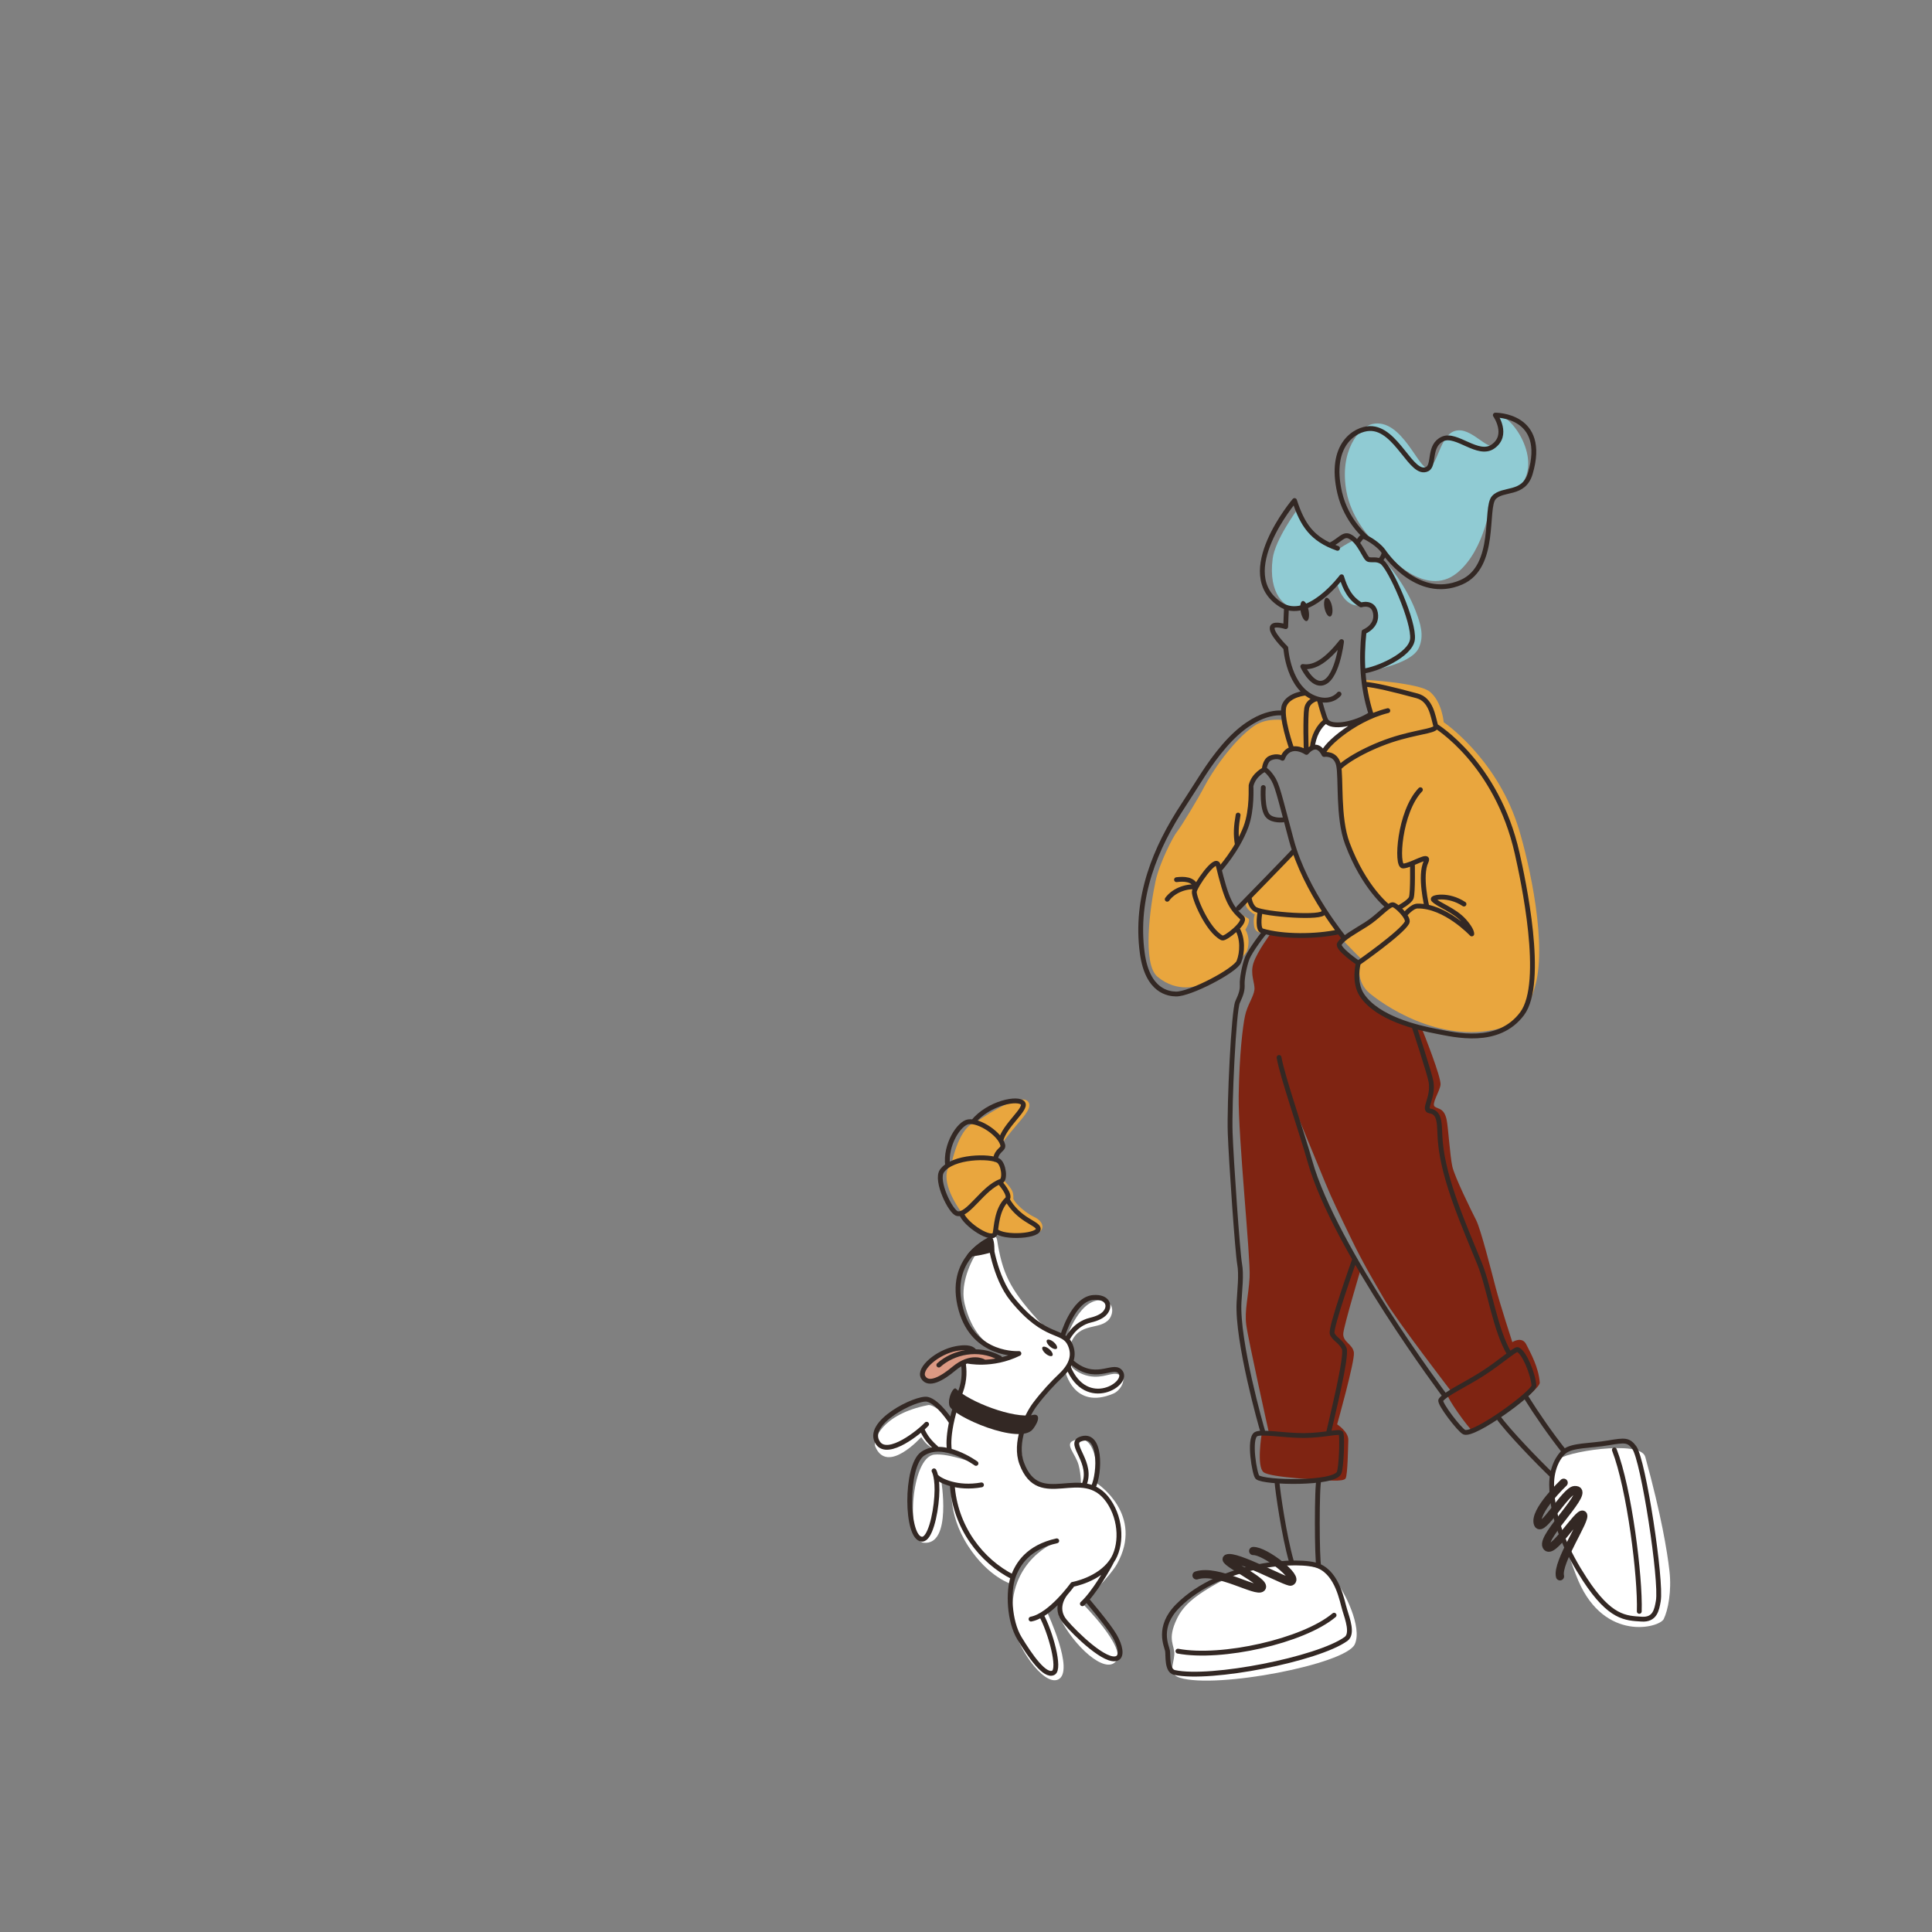 <?xml version="1.0" encoding="UTF-8"?> <!-- Generator: Adobe Illustrator 17.0.0, SVG Export Plug-In . SVG Version: 6.00 Build 0) --> <svg xmlns="http://www.w3.org/2000/svg" xmlns:xlink="http://www.w3.org/1999/xlink" id="Слой_1" x="0px" y="0px" width="1080px" height="1080px" viewBox="0 0 1080 1080" xml:space="preserve"><rect x="0" y="0" width="1080" height="1080" fill="#808080" stroke="none"/> <g> <rect x="462.54" y="72.83" display="none" fill-rule="evenodd" clip-rule="evenodd" fill="#F6E6D6" width="523.379" height="1097.203"></rect> <g display="none"> <g display="inline"> <defs> <rect id="SVGID_1_" x="-66.988" y="118.936" width="944.698" height="944.698"></rect> </defs> <clipPath id="SVGID_2_"> <use xlink:href="#SVGID_1_" overflow="visible"></use> </clipPath> <path clip-path="url(#SVGID_2_)" fill-rule="evenodd" clip-rule="evenodd" fill="#FFFFFF" d="M162.967,427.788 c-33.913,56.353,9.843,118.578,9.843,118.578s-5.227,5.173-4.695,9.065c0.751,5.494,11.877,17.783,15.185,14.715 c5.878-5.449,26.634-27.272,41.22-37.788c19.5-14.057,49.148-27.808,49.148-27.808s-7.63-10.558-6.522-18.1 c0.661-4.497,138.089-37.841,138.089-37.841l32.335-78.07c2.392-4.055-44.605-19.502-58.586-18.403c0,0-57.132,5.747-69.73,2.486 c-6.644-1.716-7.502-4.1-7.502-4.1l0.413-8.143C302.165,342.38,209.754,350.043,162.967,427.788z"></path> <path clip-path="url(#SVGID_2_)" fill-rule="evenodd" clip-rule="evenodd" fill="#D8B58F" d="M297.339,543.804 c-5.746,0.737-15.764-34.16-20.341-36.526c-10.061-5.207-9.971-19.574-9.095-20.549c34.839-38.827,194.759-44.492,207.078-43.396 c8.842,0.786,38.619-0.31,49.007,8.65c4.47,3.854,0.571,22.93,0.571,22.93s-4.058-0.559-4.108-0.336 c-0.623,2.932-6.949,30.427-6.949,30.427c-0.076-2.948-2.638-10.04-6.995-9.164c-7.773,1.561-7.724,18.788-7.724,18.788 s-4.338-13.347-10.176-12.179c-8.699,1.734-3.881,32.505-3.881,32.505s-6.027-4.795-9.126-2.785 c-7.992,5.185,1.678,32.649,0.729,33.197c-42.731,24.619-93.325,23.262-93.325,23.262s68.219-29.293,67.089-39.371 c-0.763-6.798-23.958,1.409-23.958,1.409s29.966-20.568,28.413-24.351c-2.558-6.235-23.243,2.127-27.283,3.344 c-1.375,0.412,13.033-9.213,17.59-15.542c3.832-5.321-2.071-7.803-3.272-7.637c-18.425,2.528-35.985,16.177-35.985,16.177 s3.087-26.716-4.104-25.461c-6.813,1.19-14.061,26.576-15.826,26.999c-7.327,1.761-35.381,3.458-56.247,8.574 C312.754,536.855,299.828,543.487,297.339,543.804z"></path> <path clip-path="url(#SVGID_2_)" fill-rule="evenodd" clip-rule="evenodd" fill="#F2BC72" d="M272.445,435.266 c0,0,8.353-37.047,35.593-47.258c51.226-19.2,71.208,22.28,72.572,35.853c0.741,7.38,1.44,25.885,1.44,25.885l-58.413,12.243 c0,0-7.41-11.015-13.692-16.03c-11.962-9.549-18.211-5.075-18.211-5.075L272.445,435.266z"></path> <path clip-path="url(#SVGID_2_)" fill-rule="evenodd" clip-rule="evenodd" fill="#4F372D" d="M179.026,899.08 c0,0-13.545,16.523-31.781,30.208c-17.302,12.984-49.614,35.929-54.915,23.905c-1.939-4.397,4.651-16.491,17.614-34.397 c6.214-8.584,19.121-23.426,19.121-23.426s21.546-16.321,21.912-16.277C155.518,887.695,176.817,902.687,179.026,899.08z M384.252,896.326c0,0-5.906,18.719-0.956,27.718c4.716,8.572,24.366,3,68.249-0.601c36.45-2.99,62.565-4.185,64.398-9.401 c6.991-19.91-87.872-32.015-90.736-32.306c-2.864-0.291-7.49-1.198-12.64,1.488C407.42,885.911,384.252,896.326,384.252,896.326z "></path> <path clip-path="url(#SVGID_2_)" fill-rule="evenodd" clip-rule="evenodd" fill="#F2BC72" d="M550.481,418.39 c0,0,53.084-52.087,42.319-66.178c-11.93-15.618-56.361,26.421-56.361,26.421l-39.919,55.393l-39.507-5.925 c0,0,49.525-149.871,38.559-153.71c-14.322-5.022-37.021,53.258-59.603,99.076c-1.905,3.862-29.036,72.666-29.036,72.666 l53.523-2.585l30.223,0.714l26.516-33.597c7.044-1.175,13.607,0.121,19.559,4.538C539.05,416.773,543.54,417.853,550.481,418.39z "></path> <path clip-path="url(#SVGID_2_)" fill-rule="evenodd" clip-rule="evenodd" fill="#A46E42" d="M372.848,716.41 c0,0,9.564,96.078,8.068,104.891c-1.708,10.046-8.521,6.316-9.167,12.94c-0.65,6.616,8.253,7.156,9.825,10.038 c1.576,2.882-3.265,2.237-6.269,5.182c-1.542,1.513,0.54,8.249,0.299,17.616c-0.23,8.868-3.212,30.291,1.326,31.893 c6.477,2.289,43.622-20.978,44.378-19.095c0,0-0.385-28.196-1.137-43.613c-2.003-40.893,8.517-132.111,8.517-132.111 C410.76,709.496,390.638,713.263,372.848,716.41z M253.579,614.649c0,0-13.16,26.429-19.644,42.462 c-25.38,62.77-23.676,77.042-27.683,81.25c-4.007,4.209-3.428,2.574-5.141,5.862c-1.714,3.288,1.07,5.044,0.5,7.476 c-0.589,2.514-2.831,3.192-4.973,8.195c-1.751,4.09-17.65,45.389-22.28,56.251c-4.672,10.96-23.546,45.455-25.445,50.157 c-4.036,9.993,3.843,16.41,8.042,21.113c5.344,5.986,20.152,13.166,22.545,10.059c2.851-3.701,17.032-36.773,22.725-46.725 c4.181-7.309,13.013-3.495,6.835-8.409c-4.008-3.187,7.691-8.003,7.691-8.003s11.693-33.281,16.952-46.978 c5.259-13.696,45.002-76.048,45.002-76.048s-2.402-10.179-4.949-14.107c-2.547-3.927,2.16-26.204,3.185-39.974 c1.025-13.774,1.447-40.441,1.447-40.441L253.579,614.649z"></path> <path clip-path="url(#SVGID_2_)" fill-rule="evenodd" clip-rule="evenodd" fill="#7F2412" d="M283.319,615.892 c0.179,53.595-11.809,88.352,3.328,101.317c9.835,8.424,20.701,7.985,73.428,2.628c32.173-3.268,92.879-17.251,99.257-27.409 c7.218-11.5-12.353-35.193-14.87-114.026c-20.005,6.874-42.527,9.213-60.937,10.067c0,0-33.877,13.966-55.786,20.156 C300.756,616.251,283.319,615.892,283.319,615.892z"></path> <path clip-path="url(#SVGID_2_)" fill-rule="evenodd" clip-rule="evenodd" fill="#F6E6D6" d="M429.666,581.158 c4.142,2.199,5.525,7.716,3.087,12.311c-2.441,4.595-7.788,6.537-11.93,4.338c-4.145-2.203-5.528-7.72-3.091-12.315 C420.173,580.901,425.52,578.955,429.666,581.158z M387.736,585.462c4.077,0.729,6.794,4.625,6.069,8.699 c-0.726,4.077-4.625,6.794-8.699,6.069c-4.077-0.726-6.794-4.625-6.069-8.699C379.767,587.453,383.663,584.736,387.736,585.462z M404.737,606.581c4.077,0.729,6.794,4.625,6.069,8.703c-0.726,4.074-4.625,6.791-8.699,6.065 c-4.077-0.726-6.794-4.625-6.069-8.699C396.768,608.573,400.663,605.856,404.737,606.581z M441.803,600.278 c4.074,0.729,6.794,4.625,6.065,8.703c-0.726,4.073-4.621,6.791-8.699,6.065c-4.074-0.726-6.794-4.625-6.065-8.699 C433.83,602.27,437.73,599.553,441.803,600.278z M337.55,602.285c4.595,0.873,7.663,5.555,6.843,10.452 c-0.82,4.894-5.215,8.158-9.814,7.286c-4.595-0.873-7.663-5.555-6.843-10.448C328.557,604.677,332.955,601.412,337.55,602.285z M369.602,603.532c4.833,0.914,8.098,5.589,7.286,10.437c-0.816,4.844-5.4,8.037-10.233,7.119 c-4.833-0.914-8.094-5.589-7.282-10.437C360.185,605.807,364.769,602.614,369.602,603.532z M424.549,623.9 c4.894,0.487,8.555,4.856,8.174,9.757c-0.385,4.897-4.671,8.48-9.564,7.992c-4.897-0.484-8.559-4.856-8.174-9.753 C415.367,626.998,419.652,623.412,424.549,623.9z M304.45,606.147c4.075,0.726,6.792,4.625,6.066,8.699 c-0.727,4.074-4.625,6.794-8.7,6.065c-4.075-0.726-6.793-4.621-6.067-8.699C296.477,608.138,300.375,605.417,304.45,606.147z M446.187,641.716c5.011,0.896,8.423,5.29,7.614,9.817c-0.805,4.523-5.528,7.471-10.535,6.575 c-5.011-0.892-8.419-5.29-7.614-9.814C436.46,643.772,441.18,640.825,446.187,641.716z M385.053,626.998 c4.357,0.778,7.233,5.139,6.413,9.73c-0.82,4.591-5.022,7.686-9.383,6.911c-4.357-0.778-7.233-5.139-6.413-9.73 C376.491,629.318,380.693,626.223,385.053,626.998z M324.457,628.922c4.074,0.726,6.741,4.901,5.955,9.318 c-0.79,4.417-4.735,7.414-8.812,6.688c-4.074-0.726-6.741-4.905-5.955-9.318C316.431,631.189,320.379,628.196,324.457,628.922z M408.3,646.448c4.074,0.726,6.794,4.625,6.065,8.699c-0.725,4.074-4.625,6.794-8.699,6.069 c-4.074-0.729-6.794-4.625-6.065-8.703C400.327,648.439,404.223,645.722,408.3,646.448z M287.951,627.705 c4.437-0.922,8.777,1.886,9.684,6.265c0.908,4.38-1.958,8.68-6.396,9.602c-4.437,0.918-8.777-1.889-9.684-6.269 C280.648,632.923,283.513,628.623,287.951,627.705z M454.402,667.756c4.187,0.744,7.025,4.516,6.329,8.415 c-0.695,3.896-4.659,6.454-8.85,5.706c-4.187-0.744-7.021-4.516-6.326-8.415C446.251,669.566,450.215,667.008,454.402,667.756z M354.241,628.102c4.077,0.726,6.794,4.625,6.069,8.699c-0.726,4.077-4.625,6.794-8.699,6.069 c-4.077-0.729-6.794-4.625-6.069-8.703C346.272,630.093,350.168,627.376,354.241,628.102z M374.866,652.392 c4.074,0.729,6.79,4.625,6.065,8.703c-0.725,4.074-4.625,6.79-8.699,6.065c-4.073-0.726-6.794-4.625-6.065-8.699 C366.892,654.383,370.788,651.666,374.866,652.392z M341.057,654.493c4.535,0.809,7.622,4.773,6.896,8.85 c-0.725,4.074-4.996,6.726-9.526,5.918s-7.622-4.773-6.896-8.846C332.26,656.337,336.526,653.688,341.057,654.493z M428.653,682.066c-3.454,3.582-8.676,4.155-11.654,1.281c-2.978-2.876-2.592-8.113,0.862-11.695 c3.454-3.579,8.676-4.153,11.654-1.277C432.492,673.247,432.107,678.488,428.653,682.066z M308.286,652.433 c4.634,0.828,7.71,5.355,6.864,10.108s-5.299,7.939-9.934,7.115c-4.636-0.828-7.711-5.358-6.864-10.108 C299.199,654.795,303.65,651.606,308.286,652.433z M441.414,688.321c4.822,0.849,8.038,5.406,7.18,10.168 c-0.862,4.763-5.472,7.94-10.293,7.091c-4.822-0.849-8.038-5.406-7.18-10.169C431.982,690.649,436.592,687.472,441.414,688.321z M281.119,654.432c0,0,6.892,0.03,6.328,8.937c-0.505,7.973-7.717,7.947-7.717,7.947L281.119,654.432z M395.592,673.64 c4.191,2.048,6.012,6.945,4.066,10.932c-1.946,3.99-6.93,5.567-11.121,3.521c-4.191-2.045-6.012-6.945-4.062-10.932 C386.421,673.171,391.402,671.595,395.592,673.64z M360.461,681.836c4.073,0.726,6.794,4.625,6.065,8.7 c-0.725,4.075-4.621,6.793-8.699,6.067c-4.074-0.727-6.794-4.625-6.065-8.7C352.488,683.827,356.387,681.11,360.461,681.836z M409.29,695.141c4.138,0.738,6.915,4.62,6.193,8.662c-0.718,4.043-4.667,6.726-8.808,5.987c-4.138-0.738-6.915-4.62-6.193-8.663 C401.2,697.086,405.149,694.403,409.29,695.141z M329.845,684.455c4.074,0.726,6.741,4.922,5.948,9.363 c-0.79,4.441-4.742,7.457-8.816,6.731c-4.077-0.727-6.741-4.922-5.948-9.364C321.819,686.743,325.772,683.729,329.845,684.455z M297.22,682.747c4.075,0.726,6.794,4.625,6.067,8.7c-0.727,4.075-4.625,6.793-8.7,6.067c-4.075-0.727-6.794-4.625-6.067-8.7 C289.247,684.738,293.146,682.021,297.22,682.747z M380.957,706.033c3.813,2.831,4.905,7.828,2.437,11.151 c-2.468,3.323-7.565,3.723-11.378,0.891c-3.813-2.831-4.909-7.828-2.441-11.151C372.043,703.601,377.144,703.202,380.957,706.033 z M348.49,722.067c-3.065,3.489-8.151,4.037-11.352,1.225c-3.201-2.812-3.31-7.927-0.242-11.416 c3.065-3.488,8.151-4.037,11.352-1.225C351.449,713.464,351.554,718.579,348.49,722.067z M282.458,703.689 c4.075,0.727,6.794,4.625,6.067,8.7c-0.335,1.877-1.343,3.467-2.731,4.564c-1.625,1.284-10.725-10.612-9.372-11.707 C278.054,703.925,280.23,703.292,282.458,703.689z M314.239,707.762c4.455,0.773,7.331,5.428,6.42,10.39 c-0.907,4.962-5.26,8.362-9.715,7.59c-4.452-0.773-7.329-5.428-6.419-10.39C305.433,710.39,309.787,706.989,314.239,707.762z"></path> <path clip-path="url(#SVGID_2_)" fill-rule="evenodd" clip-rule="evenodd" fill="#E9A63E" d="M434.238,443.991 c0.726-0.291,79.362-148.31,114.928-118.567c20.266,16.952-32.513,84.925-32.513,84.925s7.452-0.627,13.615,1.443 c5.052,1.697,5.989,4.848,5.989,4.848s9.832-0.998,18.992,4.984c3.964,2.592,4.191,7.323,4.191,7.323s9.477,5.154,11.779,15.958 c2.207,10.339-4.776,14.805-4.776,14.805l-14.571-10.089c-3.163,2.222-9.496-0.469-16.438-4.096 c-3.39,4.198-7.32,5.702-11.601,5.479l-38.166-7.611L434.238,443.991z M381.747,450.124c0,0,1.058-19.162-2.075-29.747 c-4.459-15.058-12.421-22.11-12.421-22.11s2.819-5.71,6.201-8.593c4.5-3.832,8.234-1.961,8.234-1.961 s20.258-21.082,33.533-13.498c5.041,2.879-7.864,12.546-14.639,26.501l3.526,4.123l-3.93,11.246c0,0,8.279,0.994,9.228,6.877 c1.708,10.596-3.299,10.395-3.299,10.395c1.077,5.589,3.042,8.653,6.575,13.339L381.747,450.124z M280.188,476.761l-5.296-5.007 l0.334-3.896l-12.874-5.022l-0.356-3.696c0,0-21.74,1.81-22.627-3.953c-1.821-11.824,26.24-14.756,26.24-14.756 s0.891-2.978,3.162-4.002c9.316-0.673,15.834,0.246,22.979,5.06c0,0,8.365-0.166,10.854,0.911 c9.485,4.108,20.727,19.147,20.727,19.147C308.919,465.719,294.535,470.741,280.188,476.761z"></path> <path clip-path="url(#SVGID_2_)" fill-rule="evenodd" clip-rule="evenodd" fill="#F4CFB8" d="M325.707,311.828 c-7.72-0.623-2.978,13.929,1.602,15.508C333.322,329.411,332.626,312.387,325.707,311.828z"></path> <path clip-path="url(#SVGID_2_)" fill="none" stroke="#F4CFB8" stroke-width="3.023" stroke-linecap="round" stroke-linejoin="round" stroke-miterlimit="10" d=" M325.707,311.828c-7.72-0.623-2.978,13.929,1.602,15.508C333.322,329.411,332.626,312.387,325.707,311.828z"></path> <path clip-path="url(#SVGID_2_)" fill="none" stroke="#332824" stroke-width="3.023" stroke-linecap="round" stroke-linejoin="round" stroke-miterlimit="10" d=" M361.546,284.674c4.667,16.642,10.01,19.264,9.13,22.635c-0.589,2.26-6.148,6.057-6.148,6.057 c-0.238,0.427,1.806,9.742,3.503,13.619 M301.538,325.897c1.488,11.212,1.482,17.454,1.352,23.402 c-0.093,4.274,10.242,4.724,10.242,4.724 M299.88,299.464c-5.024,2.139-9.474,2.158-5.666,17.602 c2.715,11.011,6.822,8.907,12.375,8.189 M150.778,877.961c0,0-24.512,16.271-35.863,29.172 c-7.189,8.171-31.031,38.533-24.641,44.884c2.91,2.892,37.197-4.513,83.962-53.762 M384.162,895.999 c0,0-5.544,20.763,2.468,24.651c6.938,3.369,117.925-8.397,124.058-9.585c9.579-1.856,5.695-13.736-16.593-19.768 c-27.861-7.54-71.378-10.092-71.378-10.092 M378.784,716.612c0,0,8.854,92.245,8.657,97.255 c-0.918,23.164-10.452,16.016-11.064,20.792c-0.423,3.318,10.947,4.813,12.058,7.554c1.111,2.741-1.95,3.355-6.957,7.034 c-3.677,2.701-0.616,4.745-0.752,15.839c-0.136,11.21-2.384,30.963-0.079,31.503c4.912,1.15,32.241-16.351,42.069-15.386 c7.505,0.738-1.67-17.066,3.117-94.741c2.547-41.349,6.571-82.712,6.571-82.712 M259.305,615.178 c-21.052,37.399-44.016,105.224-46.162,117.329c-2.147,12.105-2.497,8.891-6.014,11.488c-2.748,2.03-2.583,2.907-1.95,6.605 c0.777,4.536-4.215,5.412-7.542,15.691c-11.862,36.648-35.662,84.874-46.794,102.476c-7.697,12.17,23.897,35.815,32.407,29.414 c1.837-1.382,17.298-37.377,22.533-46.036c2.013-3.33,5.353-2.678,5.695-5.3c0.478-3.663-4.437-4.494-2.991-7.303 c2.128-4.131,14.041-5.909,15.061-9.746c10.496-39.475,30.013-73.424,59.536-114.523 M444.486,579.053 c1.341,70.607,21.014,105.054,15.86,111.866c-10.921,14.438-147.675,45.499-175.702,25.553 c-19.395-13.804-6.962-40.422-7.677-100.368 M480.094,567.562c-7.569-1.878-9.681-34.277-3.945-35.479 c9.655-2.022,12.735,18.1,12.735,18.1s-10.365-41.536-2.373-46.702c9.723-6.284,14.926,28.107,14.926,28.107 s-5.714-30.385,3.049-34.591c9.538-4.576,9.583,19.004,9.583,19.004s9.16-22.703,22.469-19.544 c6.095,1.447-6.152,29.433-17.583,43.15C505.672,555.541,490.202,570.067,480.094,567.562z M379.854,352.514 c24.237,1.111,40.153,8.23,57.283,17.7 M250.68,493.894c6.161-5.275,9.495-4.017,9.034-4.621 c-3.315-4.368-24.694-10.15-23.713-10.917c1.439-1.122,7.21-1.141,13.69,0.635c6.486,1.784,12.92,4.448,11.661,2.868 c-8.426-10.566-42.42-26.138-74.257-22.276 M188.78,565.049c-1.947-0.064,27.783,40.271,53.597,46.536 c28.204,6.847,61.977,10.626,144.551-24.725c23.081-9.882,66.741-29.097,62.936-37.795c-2.808-6.428-29.259,4.145-32.785,5.781 c-3.529,1.64,39.613-21.634,36.707-29.297c-2.917-7.694-39.466,13.018-40.097,11.907c-0.952-1.678,36.805-19.895,31.753-28.783 c-4.701-8.268-38.661,14.586-40.119,13.955c-1.33-0.578,3.805-26.198-2.936-26.149c-6.832,0.053-16.29,27.46-16.29,27.46 c-28.545,6.141-59.414,2.12-114.607,32.932 M267.656,493.626c-37.705,7.69-96.503,51.289-95.268,60.098 c0.483,3.442,7.543,12.372,12.33,13.403c5.533,1.19,29.653-39.443,90.548-61.923 M302.943,345.388c0,0-53.381,10.547-88.043,35.4 c-67.72,48.554-60.882,95.108-58.619,108.75c7.383,44.503,20.609,56.67,20.609,56.67"></path> <path clip-path="url(#SVGID_2_)" fill="none" stroke="#332824" stroke-width="4.157" stroke-linecap="round" stroke-linejoin="round" stroke-miterlimit="10" d=" M122.908,894.744c5.618-0.808,11.451,6.239,15.841,12.673 M129.529,888.298c6.351,0.967,11.218,5.862,16.171,14.053 M137.19,883.308c5.415,0.377,11.358,7.171,15.528,14.35 M438.342,898.291c2.188-6.617,11.427-14.359,20.243-15.505 M429.348,896.396c5.423-10.553,14.034-15.365,21.082-16.252 M418.904,895.299c2.101-4.394,9.67-14.484,18.645-16.462"></path> <path clip-path="url(#SVGID_2_)" fill-rule="evenodd" clip-rule="evenodd" fill="#332824" d="M304.958,291.147 c0.042,1.655,3.609,27.238,16.271,31.372c19.51,6.375,53.406,0.212,59.743,8.525c3.061,4.017,1.221,30.714-3.276,34.285 c-11.903,9.455-52.533,3.93-63.835-5.396c-4.676-3.854-5.834-18.985-8.302-34.141c-2.471-15.176-5.762-29.176-5.762-29.176 l-5.409,2.615c0,0-11.277-12.848-7.111-22.185c2.656-5.955,11.309-10.516,11.309-10.516s-5.738-5.989-0.837-12.198 c7.067-8.952,28.911-7.029,28.911-7.029s8.578-13.8,23.41-12.462c10.773,0.975,13.653,13.43,13.653,13.43 s25.681-10.505,33.9-0.287c10.777,13.4-25.189,40.879-35.267,37.618c-6.734-2.18-7.429-7.576-13.177-9.099 c-5.955-1.58-8.574,4.395-13.623,4.818c-2.411,0.2-6.057-4.383-8.665-5.653C321.464,273.016,304.889,288.441,304.958,291.147z"></path> <path clip-path="url(#SVGID_2_)" fill-rule="evenodd" clip-rule="evenodd" fill="#332824" d="M304.014,291.169 c0.026,1.013,1.331,10.804,5.168,19.381c2.624,5.872,6.459,11.136,11.753,12.867c11.779,3.847,28.76,3.178,41.843,3.813 c5.109,0.249,9.609,0.695,12.927,1.727c2.033,0.631,3.601,1.462,4.516,2.66c0.491,0.642,0.786,1.946,1.005,3.654 c0.567,4.429,0.348,11.37-0.487,17.473c-0.472,3.465-1.141,6.654-1.984,8.956c-0.499,1.36-1.02,2.392-1.644,2.887 c-4.64,3.684-13.77,4.954-23.746,4.667c-15.126-0.438-32.222-4.538-38.903-10.048c-1.761-1.455-2.921-4.637-3.913-8.812 c-1.576-6.628-2.581-15.686-4.057-24.755c-2.476-15.21-5.775-29.24-5.775-29.24c-0.065-0.28-0.254-0.514-0.513-0.639 c-0.258-0.121-0.559-0.121-0.817,0.004l-4.745,2.294c-1.107-1.36-3.971-5.113-5.786-9.53c-1.468-3.575-2.277-7.599-0.714-11.098 c2.551-5.717,10.887-10.067,10.887-10.067c0.262-0.136,0.444-0.393,0.492-0.684c0.048-0.291-0.045-0.59-0.25-0.805 c0,0-5.182-5.381-0.778-10.958c2.698-3.42,7.679-5.12,12.654-5.997c7.694-1.36,15.436-0.676,15.436-0.676 c0.351,0.03,0.695-0.14,0.884-0.442c0,0,8.242-13.305,22.518-12.02c5.041,0.457,8.223,3.62,10.157,6.647 c1.973,3.087,2.664,6.057,2.664,6.057c0.06,0.268,0.238,0.499,0.487,0.623c0.246,0.129,0.533,0.14,0.79,0.038 c0,0,9.107-3.73,18.142-4.535c5.778-0.514,11.556,0.102,14.662,3.964c1.957,2.434,2.177,5.385,1.266,8.514 c-0.971,3.337-3.201,6.862-6.103,10.248c-6.193,7.225-15.448,13.789-22.488,16.411c-2.819,1.051-5.245,1.493-6.915,0.952 c-3.182-1.032-4.928-2.838-6.568-4.55c-1.852-1.935-3.59-3.752-6.658-4.565c-3.288-0.873-5.672,0.295-7.913,1.787 c-1.901,1.262-3.669,2.808-6.027,3.004c-0.333,0.026-0.695-0.102-1.081-0.295c-0.514-0.253-1.054-0.627-1.61-1.05 c-1.87-1.44-3.873-3.435-5.483-4.217c-1.043-0.51-2.426-0.522-4.017-0.068c-2.071,0.586-4.546,1.95-7.021,3.669 c-4.236,2.947-8.479,6.93-10.629,9.621c-0.704,0.884-1.193,1.644-1.423,2.203C304.064,290.606,304.007,290.924,304.014,291.169z M305.902,291.124c-0.003-0.132,0.112-0.299,0.242-0.529c0.224-0.393,0.555-0.858,0.97-1.376 c2.069-2.592,6.153-6.416,10.234-9.254c2.275-1.583,4.546-2.86,6.454-3.401c1.058-0.302,1.98-0.389,2.675-0.053 c1.519,0.744,3.39,2.656,5.162,4.017c1.436,1.104,2.853,1.825,3.994,1.731c2.687-0.223,4.754-1.878,6.915-3.314 c1.818-1.205,3.726-2.237,6.39-1.53c2.675,0.707,4.157,2.351,5.774,4.04c1.829,1.912,3.801,3.892,7.354,5.045 c1.961,0.631,4.837,0.257,8.155-0.982c7.278-2.709,16.857-9.481,23.262-16.952c3.095-3.609,5.445-7.388,6.481-10.947 c1.096-3.764,0.744-7.301-1.61-10.225c-3.465-4.312-9.851-5.237-16.302-4.663c-7.508,0.669-15.066,3.295-17.707,4.285 c-0.389-1.228-1.198-3.39-2.611-5.604c-2.203-3.443-5.85-6.995-11.582-7.512c-13.683-1.232-22.246,9.934-23.969,12.421 c-1.95-0.128-8.676-0.442-15.369,0.737c-5.45,0.964-10.852,2.944-13.808,6.688c-4.188,5.305-1.338,10.467,0.15,12.515 c-2.408,1.436-8.543,5.468-10.743,10.399c-1.771,3.968-0.972,8.536,0.691,12.587c2.408,5.861,6.572,10.607,6.572,10.607 c0.28,0.317,0.739,0.412,1.121,0.227l4.343-2.101c0.829,3.639,3.439,15.399,5.485,27.963c1.484,9.118,2.499,18.229,4.083,24.891 c1.115,4.689,2.57,8.196,4.55,9.829c6.881,5.68,24.464,10.029,40.051,10.482c10.501,0.302,20.088-1.198,24.974-5.075 c0.812-0.646,1.591-1.942,2.245-3.718c0.88-2.403,1.587-5.732,2.078-9.349c0.858-6.277,1.073-13.415,0.491-17.972 c-0.276-2.143-0.763-3.752-1.375-4.557c-0.85-1.115-2.131-2.01-3.783-2.713c-2.294-0.967-5.336-1.576-8.88-1.957 c-13.313-1.436-33.937,0.261-47.537-4.179c-4.837-1.58-8.223-6.484-10.618-11.843 C307.211,301.52,305.927,292.095,305.902,291.124z"></path> <path clip-path="url(#SVGID_2_)" fill="none" stroke="#332824" stroke-width="0.378" stroke-linejoin="round" stroke-miterlimit="10" d=" M304.014,291.169c0.026,1.013,1.331,10.804,5.168,19.381c2.624,5.872,6.459,11.136,11.753,12.867 c11.779,3.847,28.76,3.178,41.843,3.813c5.109,0.249,9.609,0.695,12.927,1.727c2.033,0.631,3.601,1.462,4.516,2.66 c0.491,0.642,0.786,1.946,1.005,3.654c0.567,4.429,0.348,11.37-0.487,17.473c-0.472,3.465-1.141,6.654-1.984,8.956 c-0.499,1.36-1.02,2.392-1.644,2.887c-4.64,3.684-13.77,4.954-23.746,4.667c-15.126-0.438-32.222-4.538-38.903-10.048 c-1.761-1.455-2.921-4.637-3.913-8.812c-1.576-6.628-2.581-15.686-4.057-24.755c-2.476-15.21-5.775-29.24-5.775-29.24 c-0.065-0.28-0.254-0.514-0.513-0.639c-0.258-0.121-0.559-0.121-0.817,0.004l-4.745,2.294c-1.107-1.36-3.971-5.113-5.786-9.53 c-1.468-3.575-2.277-7.599-0.714-11.098c2.551-5.717,10.887-10.067,10.887-10.067c0.262-0.136,0.444-0.393,0.492-0.684 c0.048-0.291-0.045-0.59-0.25-0.805c0,0-5.182-5.381-0.778-10.958c2.698-3.42,7.679-5.12,12.654-5.997 c7.694-1.36,15.436-0.676,15.436-0.676c0.351,0.03,0.695-0.14,0.884-0.442c0,0,8.242-13.305,22.518-12.02 c5.041,0.457,8.223,3.62,10.157,6.647c1.973,3.087,2.664,6.057,2.664,6.057c0.06,0.268,0.238,0.499,0.487,0.623 c0.246,0.129,0.533,0.14,0.79,0.038c0,0,9.107-3.73,18.142-4.535c5.778-0.514,11.556,0.102,14.662,3.964 c1.957,2.434,2.177,5.385,1.266,8.514c-0.971,3.337-3.201,6.862-6.103,10.248c-6.193,7.225-15.448,13.789-22.488,16.411 c-2.819,1.051-5.245,1.493-6.915,0.952c-3.182-1.032-4.928-2.838-6.568-4.55c-1.852-1.935-3.59-3.752-6.658-4.565 c-3.288-0.873-5.672,0.295-7.913,1.787c-1.901,1.262-3.669,2.808-6.027,3.004c-0.333,0.026-0.695-0.102-1.081-0.295 c-0.514-0.253-1.054-0.627-1.61-1.05c-1.87-1.44-3.873-3.435-5.483-4.217c-1.043-0.51-2.426-0.522-4.017-0.068 c-2.071,0.586-4.546,1.95-7.021,3.669c-4.236,2.947-8.479,6.93-10.629,9.621c-0.704,0.884-1.193,1.644-1.423,2.203 C304.064,290.606,304.007,290.924,304.014,291.169z M305.902,291.124c-0.003-0.132,0.112-0.299,0.242-0.529 c0.224-0.393,0.555-0.858,0.97-1.376c2.069-2.592,6.153-6.416,10.234-9.254c2.275-1.583,4.546-2.86,6.454-3.401 c1.058-0.302,1.98-0.389,2.675-0.053c1.519,0.744,3.39,2.656,5.162,4.017c1.436,1.104,2.853,1.825,3.994,1.731 c2.687-0.223,4.754-1.878,6.915-3.314c1.818-1.205,3.726-2.237,6.39-1.53c2.675,0.707,4.157,2.351,5.774,4.04 c1.829,1.912,3.801,3.892,7.354,5.045c1.961,0.631,4.837,0.257,8.155-0.982c7.278-2.709,16.857-9.481,23.262-16.952 c3.095-3.609,5.445-7.388,6.481-10.947c1.096-3.764,0.744-7.301-1.61-10.225c-3.465-4.312-9.851-5.237-16.302-4.663 c-7.508,0.669-15.066,3.295-17.707,4.285c-0.389-1.228-1.198-3.39-2.611-5.604c-2.203-3.443-5.85-6.995-11.582-7.512 c-13.683-1.232-22.246,9.934-23.969,12.421c-1.95-0.128-8.676-0.442-15.369,0.737c-5.45,0.964-10.852,2.944-13.808,6.688 c-4.188,5.305-1.338,10.467,0.15,12.515c-2.408,1.436-8.543,5.468-10.743,10.399c-1.771,3.968-0.972,8.536,0.691,12.587 c2.408,5.861,6.572,10.607,6.572,10.607c0.28,0.317,0.739,0.412,1.121,0.227l4.343-2.101c0.829,3.639,3.439,15.399,5.485,27.963 c1.484,9.118,2.499,18.229,4.083,24.891c1.115,4.689,2.57,8.196,4.55,9.829c6.881,5.68,24.464,10.029,40.051,10.482 c10.501,0.302,20.088-1.198,24.974-5.075c0.812-0.646,1.591-1.942,2.245-3.718c0.88-2.403,1.587-5.732,2.078-9.349 c0.858-6.277,1.073-13.415,0.491-17.972c-0.276-2.143-0.763-3.752-1.375-4.557c-0.85-1.115-2.131-2.01-3.783-2.713 c-2.294-0.967-5.336-1.576-8.88-1.957c-13.313-1.436-33.937,0.261-47.537-4.179c-4.837-1.58-8.223-6.484-10.618-11.843 C307.211,301.52,305.927,292.095,305.902,291.124z"></path> <path clip-path="url(#SVGID_2_)" fill-rule="evenodd" clip-rule="evenodd" fill="#FFFFFF" d="M327.483,336.915 c0,0,2.815,15.829,13.91,15.497c4.996-0.151,9.836-8.192,9.836-8.192s-2.929,3.631-9.009,3.926 C334.304,348.524,327.483,336.915,327.483,336.915z"></path> <path clip-path="url(#SVGID_2_)" fill-rule="evenodd" clip-rule="evenodd" fill="#FFFFFF" d="M330.004,341.99 c0.865,1.016,1.871,2.086,2.981,3.072c2.634,2.339,5.876,4.191,9.281,4.024c1.863-0.087,3.446-0.472,4.765-0.975 c-0.215,0.223-0.438,0.446-0.669,0.665c-1.474,1.402-3.208,2.634-4.996,2.69c-4.081,0.121-6.927-2.165-8.895-4.916 C331.421,345.078,330.612,343.472,330.004,341.99z M328.296,336.439c-0.231-0.397-0.71-0.567-1.141-0.408 c-0.427,0.159-0.684,0.601-0.605,1.051c0,0,1.054,5.914,4.387,10.569c2.309,3.231,5.691,5.85,10.486,5.706 c2.211-0.068,4.417-1.477,6.243-3.208c2.566-2.437,4.372-5.441,4.372-5.441c0.257-0.427,0.14-0.979-0.268-1.262 c-0.404-0.283-0.964-0.208-1.273,0.181c0,0-2.721,3.306-8.321,3.575c-2.929,0.14-5.672-1.542-7.935-3.552 C330.677,340.49,328.296,336.439,328.296,336.439z"></path> <path clip-path="url(#SVGID_2_)" fill-rule="evenodd" clip-rule="evenodd" fill="#332824" d="M331.16,290.95 c1.001-0.17,2.222,2.109,2.728,5.086c0.503,2.974,0.102,5.528-0.899,5.698c-1.001,0.17-2.222-2.109-2.728-5.082 C329.758,293.675,330.159,291.12,331.16,290.95z"></path> <path clip-path="url(#SVGID_2_)" fill="none" stroke="#332824" stroke-width="1.889" stroke-linecap="round" stroke-linejoin="round" stroke-miterlimit="10" d=" M331.16,290.95c1.001-0.17,2.222,2.109,2.728,5.086c0.503,2.974,0.102,5.528-0.899,5.698c-1.001,0.17-2.222-2.109-2.728-5.082 C329.758,293.675,330.159,291.12,331.16,290.95z"></path> <path clip-path="url(#SVGID_2_)" fill-rule="evenodd" clip-rule="evenodd" fill="#332824" d="M343.985,289.87 c0.903-0.151,2.01,1.904,2.464,4.595c0.457,2.69,0.094,4.999-0.809,5.15c-0.907,0.155-2.01-1.904-2.467-4.595 C342.72,292.33,343.082,290.024,343.985,289.87z"></path> <path clip-path="url(#SVGID_2_)" fill="none" stroke="#332824" stroke-width="1.889" stroke-linecap="round" stroke-linejoin="round" stroke-miterlimit="10" d=" M343.985,289.87c0.903-0.151,2.01,1.904,2.464,4.595c0.457,2.69,0.094,4.999-0.809,5.15c-0.907,0.155-2.01-1.904-2.467-4.595 C342.72,292.33,343.082,290.024,343.985,289.87z"></path> <path clip-path="url(#SVGID_2_)" fill="none" stroke="#332824" stroke-width="3.023" stroke-linecap="round" stroke-linejoin="round" stroke-miterlimit="10" d=" M559.086,428.649c3.333,0.756,20.122,15.523,8.763,30.045c-3.495,4.474-5.619-4.746-16.914-9.235 M535.608,416.803 c0.185,0.102,22.11-0.801,23.478,11.846c0.491,4.557-3.178,16.748-8.151,20.81c-4.984,4.07-7.459-2.902-17.012-3.605 M515.871,410.968c4.244-1.485,18.924-0.314,19.737,5.834c0.873,6.586,1.515,16.483-1.383,28.08 c-1.542,6.182-8.317,6.28-9.832,6.209 M507.271,424.701c6.881,3.008,15.871,22.484,14.216,25.299 M530.888,388.371 c1.27-1.247,48.429-43.94,59.074-33.873c12.757,12.066-38.721,62.422-40.482,64.262 M514.314,354.649 c-2.486,2.6,9.235,30.109,12.319,25.873C530.593,375.081,517.3,351.528,514.314,354.649z M494.993,371.318 c-2.418,3.012,11.775,35.146,16.366,30.85C514.636,399.107,497.325,368.419,494.993,371.318z M478.646,391.394 c-1.965,3.544,15.402,32.452,17.715,29.565C499.842,416.622,481.023,387.109,478.646,391.394z M465.67,407.265 c-3.869,2.468,14.749,33.329,17.02,31.742C486.979,436.014,468.134,405.693,465.67,407.265z M474.46,313.056 c2.131,0.65,4.451,1.988,7.49,7.482 M469.517,320.886c0,0,7.365,3.835,8.782,10.063 M459.118,348.176 c0,0,7.675,5.098,9.164,10.86 M454.13,355.473c0,0,8.839,5.902,11.559,12.761 M441.437,387.51 c2.513,0.888,8.884,6.416,11.48,12.168 M428.815,412.877c3.964,1.617,6.961,4.761,9.557,8.548 M433.263,445.027 c5.521-12.731,79.045-130.867,112.034-117.978c31.058,12.137-54.312,117.063-54.312,117.063 M410.103,437.654 c0,0,61.383-164.555,84.135-163.576c13.139,0.567-21.335,104.835-28.352,119.788 M382.559,391.05 c4.946-3.616,18.905-19.192,32.301-14.288c7.626,2.789-6.87,12.549-12.085,26.38 M402.927,417.192 c0.181-2.936,4.561-10.928,3.076-11.922c-4.089-2.736-20.107-13.188-23.444-14.22c-6.322-1.957-11.59,6.522-12.583,10.626 M382.359,441.921c2.369-0.159,18.252-4.633,23.478-8.17c5.222-3.537,3.616-9.341,2.573-13.324 c-1.508-5.751-24.585-3.643-29.524-5.135 M412.846,446.825c-4.436-3.851-7.01-13.075-7.01-13.075 M352.204,410.133 c5.067-0.185,3.548,38.865-0.835,39.001C346.238,449.293,346.581,410.341,352.204,410.133z M329.641,406.249 c5.842-0.412,4.64,43.433,0.128,43.403C324.124,449.618,325.587,406.536,329.641,406.249z M307.96,439.551 c-2.655-8.994-2.579-28.451,2.223-29.425c4.645-0.945,4.445,23.761,2.752,29.905 M275.569,436.267c0,0,8.593-50.424,57.916-49.85 c56.89,0.665,48.433,64.255,48.433,64.255 M323.746,461.99c-3.571-6.549-18.865-22.348-29.379-21.301 c-6.514,0.65-17.019,16.717-19.102,29.902c-0.497,3.148,4.261,6.677,4.261,6.677 M275.764,467.79 c-2.052-0.008-14.688-3.193-13.565-6.28c5.538-15.213,2.953-20.326,3.998-22.831c2.025-4.852,17.288-2.184,25.693,2.868 M265.911,440.624c0,0-29.147,2.218-26.986,13.551c1.441,7.558,9.169,2.74,23.938,5.445 M304.317,508.499 c16.368,7.354,31.06,13.645,47.449,18.078 M331.606,490.924c17.148,6.054,38.593,15.119,54.392,23.496 M448.866,514.405 l22.839,16.305 M387.12,480.506c22.862,9.031,45.085,24.131,45.085,24.131 M442.404,480.219 c10.199,3.227,36.235,19.283,38.623,22.11 M479.145,517.205c-11.034,14.469-32.248,48.864-31.069,47.076 M512.637,474.274 c-4.504,5.842-15.429,19.899-19.321,25.586 M491.683,473.526c-14.775,18.652-24.233,31.919-35.483,48.236 M464.691,473.39 l-20.496,29.316 M440.069,473.863c-11.174,13.607-20.307,26.281-29.327,40.429 M406.339,475.824 c-14.042,14.96-23.958,29.478-35.422,45.95 M374.828,480.721c-10.807,16.143-18.954,29.501-29.788,43.906 M349.329,485.94 c0,0-26.032,38.752-27.015,40.184 M319.782,494.253c-1.557,3.102-19.536,32.123-21.67,34.353 M476.073,565.385 c-26.58,17.768-79.426,23.311-92.38,23.089 M519.71,474.856c-1.852,17.56-3.514,21.773-6.322,30.147 M414.161,475.914 c12.292-3.397,91.22-1.58,109.475-0.964c2.721,0.091,4.859-21.445-2.15-24.951c-34.874-17.435-213.474,2.558-251.831,33.801 c-4.959,4.04-0.809,15.387,4.25,21.365c1.885,2.226,3.675,1.863,3.675,1.863 M295.997,543.857 c-5.526-7.784-18.417-36.828-18.417-36.828c24.995-10.8,52.299-18.013,80.655-23.595"></path> </g> </g> <path fill-rule="evenodd" clip-rule="evenodd" fill="#90CBD3" d="M764.806,299.325c0,0-9.582-10.597-12.127-24.522 c-4.121-22.558,6.948-36.047,14.435-37.762c16.521-3.786,26.05,25.994,31.304,24.627c5.253-1.368,6.499-17.955,14.61-20.674 c9.575-3.21,18.822,12.588,24.097,7.581c5.276-5.006,0.003-16.005,0.003-16.005c6.802-2.285,26.745,25.163,11.64,40.328 c-2.147,2.156-4.505,1.582-6.947,1.922c-3.215,0.447-4.354,2.967-7.758,4.379c-0.828,0.344-3.428,27.957-19.586,41.094 c-17.967,14.607-39.603-10.936-39.603-10.936L764.806,299.325z M725.382,284.602c0,0-12.596,16.957-13.965,27.743 c-2.535,19.983,7.05,27.206,12.525,27.558c11.559,0.744,23.309-14.708,23.309-14.708c1.86,8.552,7.247,14.512,13.583,13.074 c3.256-1.336,5.799,0.346,8.212,3.568c0.011,6.505-1.977,9.426-5.855,11.034c-1.69,7.97-1.902,15.51-0.602,22.608 c0,0,25.964-3.371,30.54-13.313c3.107-6.749,1.006-13.443-1.839-20.822c-5.219-13.534-15.46-26.764-18.464-28.431l-8.443-0.073 c0,0-3.86-12.737-8.108-10.601c-4.247,2.137-8.004,4.707-8.004,4.707l-13.119-6.501 C730.78,295.818,726.979,290.856,725.382,284.602z"></path> <path fill-rule="evenodd" clip-rule="evenodd" fill="#E9A63E" d="M739.884,421.191c0,0,6.329,1.342,7.358,3.047 c1.028,1.706,2.57,12.368,2.57,12.368s0.476,20.172,1.068,28.45c0.805,11.266,22.979,44.821,24.746,41.433 c-7.002,7.912-15.721,13.283-24.906,19.14c0,0,9.594,9.997,10.711,10.813c1.116,0.817-1.152,2.201-1.152,2.201 s-2.731,9.997,5.538,16.755c11.753,9.605,45.067,30.18,78.601,17.581c7.956-2.989,12.86-17.355,14.441-24.592 c5.751-26.323-5.876-73.347-10.793-87.985c-12.615-37.555-41.034-56.678-41.034-56.678s-0.88-11.472-7.843-17.117 c-6.046-4.901-36.252-6.599-36.252-6.599l4.171,19.36C753.538,406.826,743.468,413.113,739.884,421.191z M696.603,503.881 c0,0-1.308,2.378,1.867,5.214c2.387,2.132,3.037,2.039,3.037,2.039s-1.111,1.782-0.461,6.535c0.609,4.445,5.36,3.769,5.36,3.769 c13.354,1.564,26.836,1.848,40.596-0.652l-5.852-9.215c-7.386-9.679-12.033-24.108-17.366-35.729L696.603,503.881z M718.009,402.573c0,0-9.874-1.683-17.003,3.271c-12.206,8.481-23.969,26.534-27.638,33.633c-3.669,7.1-13.021,22.507-15.36,25.391 c-2.338,2.884-9.931,17.792-12.055,27.739c-3.086,14.454-7.487,46.311,1.141,53.441c11.118,9.188,22.515,5.251,25.961,3.875 c3.445-1.375,22.599-13.462,24.184-18.817c2.086-7.052-1.085-11.403-1.085-11.403s3.42-5.382,1.484-6.357 c-8.259-4.157-14.709-15.708-15.522-28.317l9.202-12.299c5.173-6.957,8.198-17.117,8.282-31.656 c0.894-6.452,3.734-9.421,7.422-10.869c0.892-8.406,9.722-7.569,10.335-6.849c-0.158-1.808,7.676-7.684,12.393-2.97l4.806-2.163 c-0.066-6.588,2.041-11.336,6.126-14.409l-4.09-12.418l-7.158-4.315c0,0-7.832,2.801-9.662,5.705 C717.943,395.69,718.009,402.573,718.009,402.573z"></path> <path fill-rule="evenodd" clip-rule="evenodd" fill="#7F2412" d="M710.447,521.674c0,0-7.638,10.224-9.733,16.622 c-2.095,6.399,1.006,11.357,0.507,15.158c-0.498,3.801-3.961,8.375-5.247,14.413c-1.287,6.038-3.189,21.822-3.538,44.731 c-0.35,22.909,6.726,90.671,6.102,101.431c-0.625,10.761-2.925,18.371-1.879,26.532c1.046,8.162,12.748,60.703,12.748,60.703 l-4.143,0.47c0,0-2.928,18.112,1.082,21.238c4.01,3.126,33.293,4.285,33.293,4.285s11.464,1.395,12.595-0.879 c1.13-2.273,1.324-16.811,1.476-21.415c0.153-4.604-6.233-8.749-6.233-8.749s9.892-35.152,9.364-40.045 c-0.528-4.892-6.537-5.904-5.907-11.047c0.629-5.142,9.636-35.317,9.636-35.317s-10.786-19.323-14.261-26.797 c-3.475-7.473-11.761-26.013-13.074-32.02c-1.313-6.006-11.33-35.801-11.33-35.801s14.738,35.74,18.763,45.58 c4.024,9.841,7.93,17.691,14.364,31.064c6.434,13.373,12.259,23.27,18.99,34.796c6.731,11.527,37.31,51.272,37.31,51.272 l-1.854,2.04c-1.431,0.49,11.28,18.363,13.851,20.153c2.276,1.584,37.79-22.538,37.414-27.25 c-0.698-8.755-5.213-16.625-7.551-21.311c-2.406-4.822-7.796-1.276-7.796-1.276s-6.814-20.991-9.279-30.383 c-2.466-9.392-8.316-32.63-10.913-37.737c-2.597-5.106-12.101-24.287-13.372-30.186c-1.271-5.899-2.302-21.893-3.109-25.808 c-1.384-6.709-4.537-6.002-6.635-7.488c-2.098-1.485,2.554-8.133,3.171-12.177c0.616-4.043-10.085-30.575-10.085-30.575 s-16.718-5.562-22.216-9.467c-5.497-3.905-11.424-10.407-12.252-12.093c-1.999-4.074-2.028-17.9-0.764-15.982 c-4.019-2.289-7.817-5.607-11.355-10.14l3.1-4.071l-3.393-3.271c-12.258,1.965-23.837,1.803-35.33,1.371L710.447,521.674z"></path> <path fill-rule="evenodd" clip-rule="evenodd" fill="#FFFFFF" d="M733.602,417.028c0.848-5.672,3.198-9.744,7.249-13.303 c3.902,1.638,10.047,1.749,14.939,1.464c-5.562,4.247-12.094,9.228-15.718,14.995C738.336,418.273,736.186,417.208,733.602,417.028 z M870.985,816.163c-2.136,4.274-3.691,7.28-3.693,13.393c-0.001,6.113,1.273,12.173,3.123,18.81 c1.85,6.637,8.071,26.514,11.981,35.504c14.777,33.973,45.169,26.117,47.621,21.2c2.453-4.916,4.486-15.762,3.231-26.757 c-1.255-10.996-4.487-31.035-13.546-63.933C916.992,804.54,873.121,811.889,870.985,816.163z M677.041,887.025 c-9.681,5.714-15.653,10.653-19.132,17.88c-5.766,11.976-1.07,14.696-1.469,20.214c-0.4,5.519-3.669,10.674,3.246,12.79 c20.558,6.29,92.386-7.573,97.613-18.698c4.522-9.622-6.107-30.136-10.331-34.893c-4.224-4.756-9.504-12.806-39.659-8.858 C697.187,876.785,686.722,881.311,677.041,887.025z"></path> <path fill="none" stroke="#332824" stroke-width="2.7" stroke-linecap="round" stroke-linejoin="round" stroke-miterlimit="10" d=" M843.892,757.013c-8.186-13.508-11.152-36.608-16.706-50.406c-8.031-19.949-20.165-46.449-22.038-68.476 c-0.759-8.928,0.453-16.128-5.862-17.108c-4.155-0.644,2.136-7.095,0.688-16.223c-0.718-4.525-9.553-31.227-9.553-31.227 M715,591.133c1.854,10.782,12.765,42.003,17.262,58.054c13.653,48.741,75.53,131.209,75.53,131.209 M818.531,800.592 c5.618,2.28,39.212-22.341,38.951-26.025c-0.47-6.638-5.497-18.831-9.113-20.151c-1.311-0.478-9.852,7.208-19.557,13.425 c-9.887,6.334-20.976,11.314-23.379,14.781C804.269,784.301,816.057,799.587,818.531,800.592z M902.444,810.493 c8.367,21.48,14.557,71.034,13.92,90.276 M899.195,806.553c-10.62,1.815-20.191,1.184-24.771,4.866 c-2.767,2.225-7.121,8.685-7.047,18.682c0.154,20.533,9.258,38.529,18.592,52.82c14.196,21.735,22.836,21.595,31.676,22.186 c7.517,0.503,8.492-5.189,9.35-10.083c1.988-11.342-8.322-78.911-13.435-85.833C910.388,804.895,908.341,804.991,899.195,806.553z M852.586,780.254c6.823,10.876,14.072,21.298,21.838,31.165 M837.232,791.85c5.787,8.241,23.024,25.934,30.39,32.97 M658.473,923.01c24.315,4.587,70.068-5.608,87.293-20.103 M751.701,899.874c-1.499-4.866-3.909-19.941-14.47-24.429 c-10.115-4.298-54.587-2.021-78.788,22.257c-11.902,11.939-6.202,22.514-5.793,25.109c0.409,2.596-0.498,11.152,3.95,12.119 c20.148,4.378,80.157-7.432,95.835-18.753C756.323,913.369,753.356,905.242,751.701,899.874z M737.315,827.368 c-1.284,2.114-1.166,45.469-0.084,48.077 M713.791,827.841c0.447,6.073,4.048,30.832,8.023,44.695 M749.638,801.212 c0.802,2.754,0.149,18.686-1.016,21.928c-2.379,6.621-42.243,5.805-45.73,2.608c-1.521-1.394-5.051-21.592-0.792-24.025 c2.997-1.713,15.795,0.81,26.879,0.749C739.945,802.412,749.212,799.751,749.638,801.212z M742.573,801.362 c1.892-8.572,10.663-43.637,8.827-47.627c-1.837-3.989-5.524-5.197-6.707-8.214c-1.184-3.016,12.541-41.491,12.541-41.491 M707.315,520.836c-1.118,0.784-8.473,10.692-10.079,14.724c-1.607,4.032-2.996,11.54-2.831,14.618 c0.165,3.078-0.407,5.304-2.584,9.965c-2.178,4.661-4.691,57.508-4.142,73.155c0.549,15.646,4.152,67.222,5.271,73.256 c1.12,6.035,0.03,14.609-0.331,21.513c-1.136,21.739,12.422,69.568,13.434,72.686 M704.2,510.752 c-0.237,1.572-1.202,8.837,1.322,9.591c11.573,3.457,30.16,3.349,42.829,0.566 M698.264,501.626 c0.554,3.907,2.206,6.028,3.579,6.754c5.268,2.785,38.198,5.265,38.103,1.482 M692.104,455.63 c-1.076,6.172-1.446,10.85-0.401,16.581 M773.438,308.305c0,0,18.57,28.07,43.471,17.188c20.095-8.781,12.915-41.594,18.18-47.342 c5.006-5.467,16.689-1.15,20.341-13.459c9.784-32.985-19.536-32.639-19.536-32.639s7.858,11.181-1.369,17.586 c-8.279,5.748-20.298-7.698-27.974-4.298c-8.273,3.665-4.409,14.653-8.702,16.852c-8.897,4.557-16.947-23.028-32.172-22.643 c-8.102,0.205-23.004,9.005-16.787,35.872c3.751,16.209,15.126,25.225,15.126,25.225 M758.66,303.344 c2.387-2.477,2.167-4.405,5.356-2.697c3.189,1.709,7.472,4.757,9.422,7.658c0.792,1.179-0.861,4.108-2.216,5.162 M761.93,375.147 c7.55-0.758,26.522-8.872,27.639-17.717c1.199-9.501-12.471-40.427-17.167-43.36c-2.917-1.823-5.313-0.775-7.368-1.304 c-2.056-0.529-4.773-9.974-10.5-12.866c-3.583-1.808-5.467,2.188-10.996,4.803 M741.335,402.94 c-4.158,2.81-7.128,8.556-7.758,15.073 M775.806,397.257c-20.077,4.916-38.539,22.383-35.62,24.506 M748.534,429.229 c4.437-4.695,18.928-12.874,34.516-17.149c12.596-3.455,20.251-3.705,19.534-6.265c-1.591-5.681-2.615-14.722-10.452-16.829 c-14.421-3.877-23.232-5.975-29.475-6.526 M759.296,538.339c0,0-2.809,10.768,2.076,17.997 c8.847,13.094,31.12,18.167,41.474,20.156c10.355,1.989,34.603,8.127,48.019-9.833c13.025-17.436,0.485-75.294-2.785-89.781 c-11.401-50.506-45.496-71.063-45.496-71.063 M797.658,506.989c0,0-4.287-17.414-0.474-25.301c2.427-5.02-7.744,2.016-12.809,2.431 c-4.088,0.334-2.191-30.36,9.64-42.658 M781.615,507.64c0,0,6.535-3.423,7.31-5.883c0.975-3.101,0.631-19.181,0.631-19.181 M785.176,511.513c0,0,3.983-4.965,7.173-5.021c15.524-0.276,30.375,15.585,30.375,15.585s0.301-2.16-4.21-7.227 c-5.559-6.246-14.606-8.957-17.283-12.037c-1.03-1.184,8.302-3.303,17.155,2.562 M778.366,505.745 c-3.041,0.6-7.886,6.704-14.69,10.986c-6.803,4.281-12.79,7.442-14.919,10.883c-1.569,2.536,10.539,10.725,10.539,10.725 s24.036-16.752,27.233-22.615C787.974,513.074,780.073,505.409,778.366,505.745z M751.537,524.633 c0.612,0.637-21.805-25.853-29.594-54.809c-7.06-26.249-7.954-31.311-10.979-35.585c-2.871-4.058-4.237-4.117-4.237-4.117 s0.301-4.889,3.251-6.282c3.984-1.881,6.957,0.052,6.957,0.052c2.14-5.708,7.458-6.978,13.385-3.295 c3.787-4.245,7.151-4.004,9.866,1.166c0,0,6.492-1.118,8.063,5.852c1.571,6.97-0.543,29.261,4.919,43.887 C762.539,496.593,776,506.887,776,506.887 M692.324,507.616c0,0,30.679-31.406,31.273-32.304 M706.186,440.235 c0,0-0.926,12.514,2.74,16.047c2.821,2.718,8.24,2.042,8.24,2.042 M681.673,486.125c0,0,9.9-10.824,14.782-23.824 c3.708-9.873,2.752-22.569,2.885-23.114c1.571-6.444,7.585-8.966,7.387-9.065 M657.679,491.746 c3.958-0.505,9.463-0.483,10.93,4.197c-3.998-0.808-11.999,1.082-16.128,6.753 M694.244,512.989 c2.715,2.51-9.42,12.178-11.067,11.346c-8.258-4.171-15.965-22.938-15.541-25.96c0.457-3.254,12.032-20.028,13.29-14.794 C685.68,503.367,688.111,507.317,694.244,512.989z M717.436,398.689c0,0-14.581-3.226-33.225,18.49 c-8.93,10.401-13.914,19.643-22.698,32.965c-15.578,23.625-27.191,51.408-22.977,82.611c2.929,21.691,14.975,22.794,18.805,22.902 c7.733,0.218,33.204-13.059,35.215-18.083c2.011-5.023,2.363-13.211-1.124-18.689 M729.984,387.408c0,0-9.506,0.787-12.003,6.781 c-2.497,5.994,4.138,24.477,4.138,24.477 M735.945,390.602c0,0-4.736,1.101-5.509,5.45c-0.772,4.35-0.385,23.369-0.116,24.545 M748.53,387.98c0,0-3.939,5.394-12.585,2.622c-15.812-5.07-17.175-28.381-17.175-28.381s-9.433-9.189-7.326-12.029 c1.34-1.806,7.265,0.125,7.265,0.125l0.398-10.09 M747.677,306.516c-14.36-5.089-19.616-13.175-24.027-26.707 c0,0-34.655,40.82-7.795,58.155c15.262,9.85,34.103-15.542,34.103-15.542c2.015,6.592,4.706,12.167,10.89,15.733 c0,0,6.789-2.256,8.033,4.519c1.367,7.45-6.374,10.492-6.374,10.492c-1.673,15.355-0.962,30.81,3.893,45.967 c-8.632,5.74-22.146,8.215-25.065,3.807c-1.095-1.654-3.601-11.034-3.601-11.034"></path> <path fill="none" stroke="#332824" stroke-width="4.573" stroke-linecap="round" stroke-linejoin="round" stroke-miterlimit="10" d=" M874.104,828.858c0,0-16.99,16.115-14.38,22.967c2.081,5.463,15.438-18.504,20.456-18.862c10.129-0.723-18.64,25.501-15.707,31.346 c2.932,5.846,17.955-19.432,20.373-17.544c2.419,1.888-14.765,26.587-12.797,34.413 M700.532,867.033 c6.594-0.296,26.214,15.123,21.051,17.115c-1.973,0.761-31.03-15.195-35.608-12.96c-3.296,1.61,22.296,13.127,19.274,16.364 c-2.829,3.029-24.315-10.729-36.384-6.888"></path> <ellipse transform="matrix(-0.195 -0.981 0.981 -0.195 536.293 1123.6)" fill-rule="evenodd" clip-rule="evenodd" fill="#332824" cx="729.245" cy="341.718" rx="5.718" ry="2.228"></ellipse> <ellipse transform="matrix(-0.195 -0.981 0.981 -0.195 554.187 1133.929)" fill-rule="evenodd" clip-rule="evenodd" fill="#332824" cx="742.415" cy="339.547" rx="5.332" ry="2.153"></ellipse> <path fill="none" stroke="#332824" stroke-width="2.7" stroke-linecap="round" stroke-linejoin="round" stroke-miterlimit="10" d=" M728.263,372.566c7.048,1.092,13.928-4.193,21.667-13.908c0,0-2.611,22.698-11.512,23.295 C732.806,382.33,728.263,372.566,728.263,372.566z"></path> <path fill-rule="evenodd" clip-rule="evenodd" fill="#FFFFFF" d="M541.195,864.212c11.422,17.686,24.431,21.384,24.431,21.384 s1.814-9.729,8.162-15.612c7.887-7.31,17.112-8.3,17.112-8.3s-27.86,10.077-24.872,44.029c1.22,13.865,17.285,37.058,25.502,33.124 c9.472-4.535-6.233-37.7-6.233-37.7s13.24-15.234,14.784-15.712c1.544-0.478-10.444,13.058-7.923,18.29 c7.84,16.268,25.721,32.674,31.786,24.808c5.812-7.537-18.761-32.064-18.761-32.064s15.333-15.254,19.158-22.049 c15.557-27.643-11.024-45.127-11.024-45.127s1.565-30.368-13.434-23.896c-4.762,2.054,1.411,7.358,3.082,13.638 c1.474,5.542,1.304,11.318,1.304,11.318s-18.728,5.045-28.596-4.501c-5.494-5.314-5.42-22.615-4.404-26.632 c2.906-11.491,23.888-33.578,24.24-32.654c0,0,4.7,21.878,26.91,12.46c3.887-1.648,7.218-7.606,4.453-9.778 c-4.054-3.185-7.711,0.633-15.201,0.348c-7.445-0.283-12.53-4.97-12.521-5.566c0,0,0.959-6.962,0.104-10.332 c-0.14-0.552-1.017-1.848-0.823-2.365c4.796-12.776,16.436-7.325,21.745-14.068c1.866-2.369,3.152-8.63-2.846-10.086 c-13.473-3.272-21.24,21.122-21.24,21.122s-9.101-2.867-16.118-10.626c-15.914-17.599-19.706-26.475-22.587-44.482 c-1.618-10.12-22.741,16.937-18.141,35.656c7.831,31.868,31.277,27.265,31.277,27.265l-14.886,5.383l-16.139,0.105 c0,0-0.145,8.96-1.421,13.726c-1.093,4.084-6.025,18.396-6.025,18.396s-10.012-8.889-13.117-8.279 c-26.467,5.203-31.021,19.92-29.646,23.195c6.699,15.955,25.665-5.251,25.665-5.251c2.722,3.821,3.392,4.274,6.953,6.694 c0.761-1.878,25.384,5.891,24.357,8.424c0,0-15.623-6.235-23.95-5.354c-13.373,1.415-15.754,48.269-5.952,49.256 c15.998,1.61,9.718-35.386,9.718-35.386l6.259,2.612C532.337,829.625,529.037,845.388,541.195,864.212z"></path> <path fill-rule="evenodd" clip-rule="evenodd" fill="#DB9983" d="M525.617,757.283c-1.101,0.541-12.684,8.113-8.694,13.682 c1.873,2.615,9.366,0.238,11.195-1.647c1.829-1.885,8.916-9.144,18.812-8.942c2.058,0.042,11.799,0.039,11.799,0.039 c-2.006-3.463-8.87-4.218-14.525-5.646C544.417,751.93,532.751,753.777,525.617,757.283z"></path> <path fill-rule="evenodd" clip-rule="evenodd" fill="#E9A63E" d="M556.929,688.392c0,0,18.376,4.862,24.401,0.069 c2.549-2.028,1.696-5.79-3.178-8.15c-7.278-3.524-12.296-9.92-11.696-10.48c0,0,0.293-2.123-0.694-4.204 c-1.325-2.789-4.696-5.541-4.414-5.887c2.569-3.15-1.768-9.696-4.664-11.837c0,0,2.706-4.462,3.936-6.026 c1.903-2.418-0.12-3.367-0.12-3.367s4.151-5.331,8.028-9.857c4.689-5.473,8.8-10.241,5.965-13.061 c-5.165-5.139-28.711,11.554-28.711,11.554c-5.556,1.335-10.423,8.864-13.783,22.821c-5.299,5.382-3.331,15.231,5.527,27.895 c4.649,7.483,10.355,11.917,17.59,13.395L556.929,688.392z"></path> <path fill="none" stroke="#332824" stroke-width="2.7" stroke-linecap="round" stroke-linejoin="round" stroke-miterlimit="10" d=" M544.857,755.602c-1.808-2.838-6.544-2.429-10.359-1.733c-10.357,1.889-21.204,11.201-18.443,15.999 c2.986,5.19,10.879,0.491,17.063-4.685c9.816-8.216,16.705-4.048,16.705-4.048 M558.838,759.12 c-12.088-6.558-26.063-3.206-34.028,3.966 M605.059,896.512c6.623-6.051,14.564-19.996,16.42-23.825 M595.609,890.721 c0,0-6.909,7.88-0.252,15.728c6.024,7.1,23.02,23.568,29.203,20.495c2.734-1.359,1.739-6.929-1.5-12.524 c-3.624-6.26-15.649-20.31-15.649-20.31 M605.813,830.434c5.774-12.561-8.817-23.087-2.089-25.858 c11.947-4.921,11.256,18.81,7.449,26.715 M598.621,761.018c13.426,12.058,23.119,1.244,27.418,5.591 c6.344,6.415-18.762,22.51-28.931-2.57 M593.938,747.071c0,0,5.825-21.042,17.38-21.801c7.777-0.51,9.805,4.614,6.435,8.602 c-1.557,1.843-4.457,3.214-8.133,4.085c-9.418,2.23-13.196,10.98-13.196,10.98 M569.58,756.613c0,0-25.05,1.799-32.381-24.434 c-8.154-29.176,16.208-39.031,16.208-39.031 M540.607,760.825c0,0,13.928,3.189,28.973-4.212 M515.276,798.727 c2.125,4.923,4.635,7.671,8.774,11.431 M531.817,795.016c0,0-7.328-11.487-13.431-12.801c-6.103-1.315-35.495,13.263-27.549,24.485 c5.656,7.988,23.411-6.449,27.142-10.551 M530.808,811.025c0,0-2.567-9.484,6.062-32.768c2.735-7.38,2.076-12.679,1.649-16.601 M522.126,822.209c0,0,2.236,3.728,1.513,14.417c-0.723,10.689-3.897,23.831-8.162,23.785c-9.07-0.097-9.507-41.028,0.298-47.742 c11.567-7.92,29.809,5.395,29.809,5.395 M548.651,830.06c-13.561,2.469-23.276-2.473-25.053-4.482 M566.319,881.595 c-17.711-8.855-32.58-28.024-34.017-51.941 M582.054,902.82c5.154,9.364,10.86,30.101,6.777,32.263 c-4.723,2.502-12.998-9.499-18.912-19.214c-5.914-9.715-6.384-26.364-3.6-34.274c2.539-7.213,8.332-16.673,24.41-20.261 M553.407,693.148c0,0,2.366,20.715,12.528,33.222c19.014,23.4,28.526,16.079,32.457,25.73c1.981,4.863,1.383,10.424-5.528,16.938 c-4.101,3.865-9.439,9.53-14.281,15.96c-4.842,6.431-11.734,21.563-7.425,33.093c9.945,26.608,34.039-0.005,48.534,20.991 c7.398,10.717,7.456,25.425,1.787,33.605c-7.238,10.443-21.855,12.996-21.855,12.996s-12.414,17.355-23.274,19.407"></path> <path fill="none" stroke="#332824" stroke-width="2.7" stroke-linecap="round" stroke-linejoin="round" stroke-miterlimit="10" d=" M543.957,627.137c8.694-10.633,25.515-13.944,27.899-10.331c2.084,3.159-10.355,12.359-12.388,20.739 M529.73,651.608 c-1.489-11.712,6.432-23.734,11.56-24.517c6.347-0.968,17.964,7.009,19.278,13.051c0.561,2.583-3.301,2.469-4.163,8.055 M556.534,687.859c4.008,4.649,26.028,3.192,23.713-1.553c-1.411-2.893-10.908-4.692-17.262-15.855 M537.399,678.21 c2.024,6.466,17.696,16.348,18.871,11.235c0.716-3.116,0.775-13.416,6.715-18.994c2.512-2.359-4.325-9.76-4.325-9.76 M526.549,654.592c-3.75,5.327,4.87,23.002,8.551,23.816c6.174,1.367,14.355-14.515,24.461-18.068 c2.602-0.915,1.499-9.67-1.498-11.537C553.631,646.043,532.463,646.193,526.549,654.592z"></path> <path fill-rule="evenodd" clip-rule="evenodd" fill="#332824" d="M540.545,701.723c2.86-4.557,11.848-10.893,13.64-10.209 c1.792,0.684,1.782,7.284,1.561,7.882C555.442,700.218,539.155,703.938,540.545,701.723z"></path> <path fill-rule="evenodd" clip-rule="evenodd" fill="#332824" d="M589.056,750.26c1.517,1.304,2.277,2.913,1.694,3.59 c-0.582,0.678-2.287,0.17-3.805-1.133c-1.517-1.304-2.277-2.913-1.694-3.591C585.833,748.448,587.538,748.956,589.056,750.26z M586.592,754.212c1.518,1.304,2.277,2.913,1.695,3.591c-0.583,0.678-2.288,0.17-3.805-1.134c-1.518-1.304-2.277-2.913-1.695-3.591 C583.37,752.4,585.075,752.908,586.592,754.212z"></path> <path fill-rule="evenodd" clip-rule="evenodd" fill="#332824" d="M534.368,776.27c-1.333-1.335-4.779,5.16-3.671,9.467 c1.52,5.911,39.737,22.549,46.788,13.053c4.417-5.948,2.993-8.481,0.11-7.861C566.674,793.277,541.603,783.51,534.368,776.27z"></path> </g> </svg> 